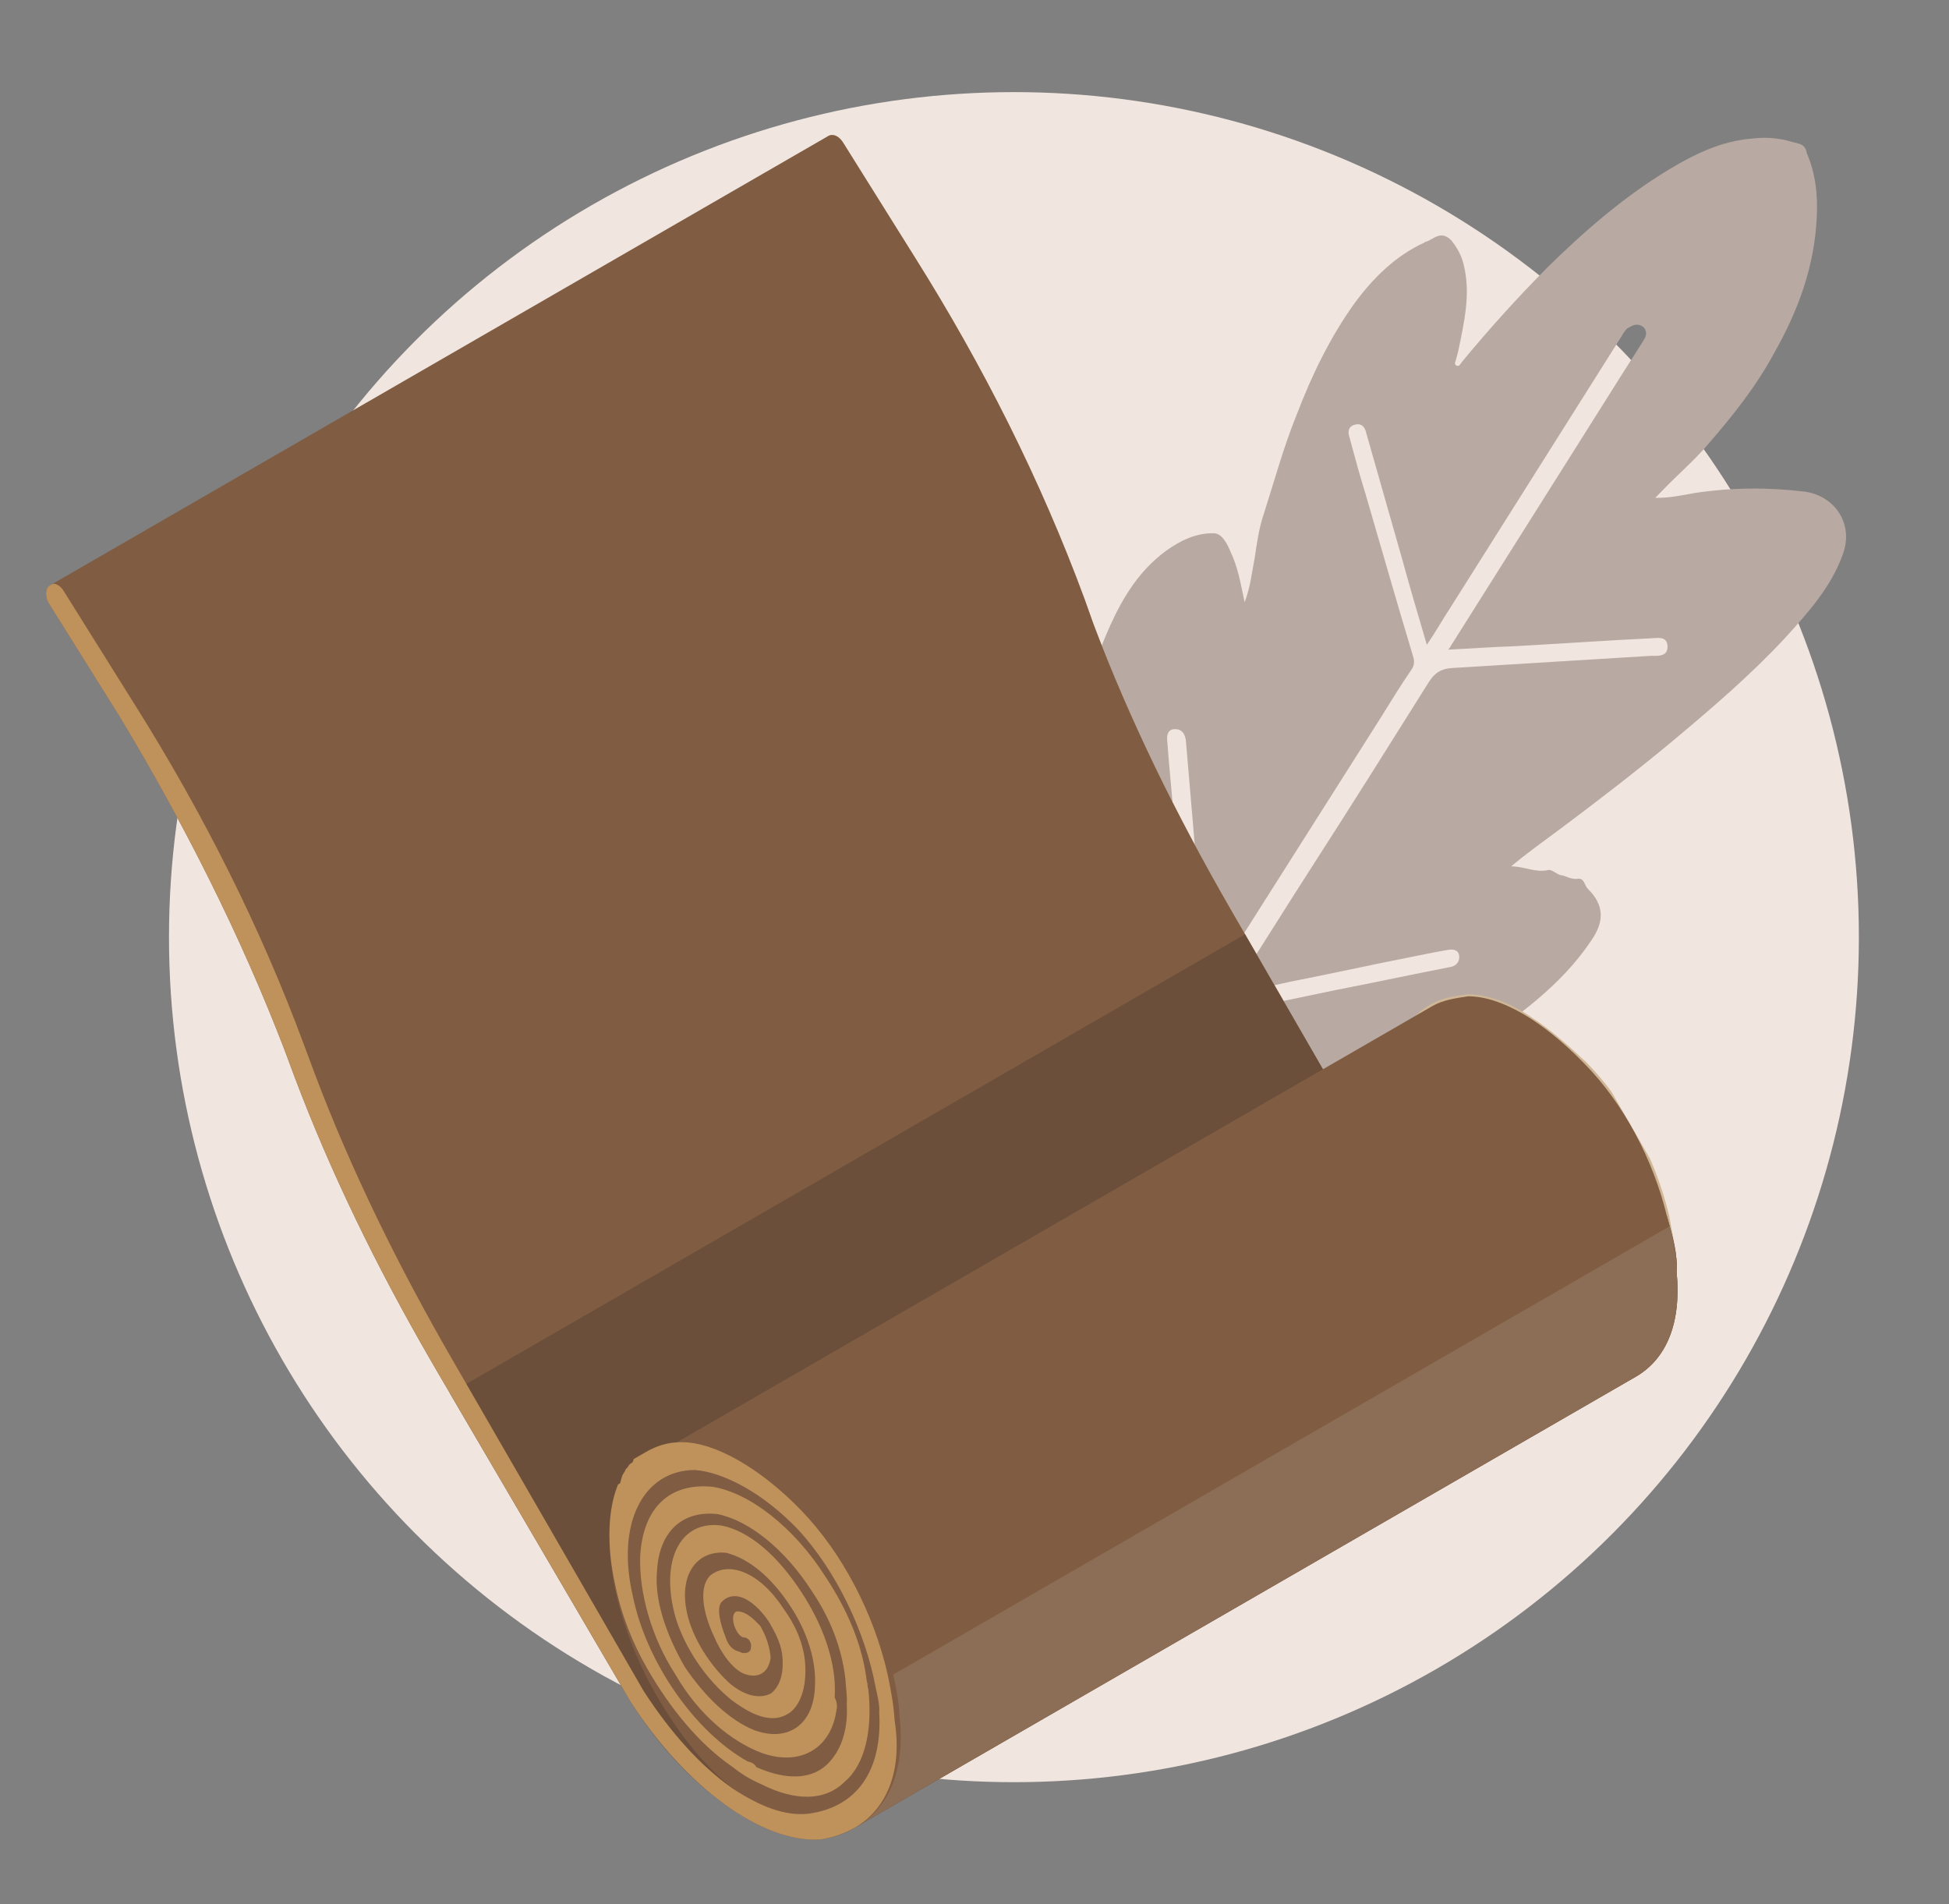<svg xmlns="http://www.w3.org/2000/svg" fill="none" viewBox="0 0 173 169" height="169" width="173">
<rect x="0" y="0" width="173" height="169" fill="#808080" stroke="none"/>
<circle fill="#F1E5DF" r="75" cy="83.175" cx="90"></circle>
<g clip-path="url(#clip0_103_974)">
<path fill="#B8A9A2" d="M126.552 21.464C126.552 21.464 126.477 21.444 126.456 21.519C123.885 22.686 121.904 24.656 120.26 26.877C118.073 29.921 116.447 33.277 115.103 36.789C113.92 39.699 113.113 42.709 112.156 45.68C111.758 46.864 111.566 48.184 111.373 49.503C111.126 50.728 111.009 52.068 110.475 53.458C110.126 51.751 109.866 50.31 109.245 49.014C108.955 48.291 108.479 47.356 107.761 47.325C106.155 47.298 104.763 47.974 103.462 48.916C101.146 50.635 99.727 52.917 98.55 55.505C97.352 58.169 96.475 60.839 95.804 63.644C94.866 67.748 94.304 71.954 93.817 76.179C93.66 77.67 93.728 79.221 93.345 80.651C93.345 80.651 90.321 104.283 103.198 108.621C105.449 107.45 107.719 106.203 109.97 105.031C117.007 101.35 124.01 97.499 130.627 92.98C134.566 90.325 138.545 87.519 141.241 83.482C142.423 81.782 142.409 80.326 140.94 78.884C140.624 78.557 140.635 77.915 140.047 77.999C139.46 78.084 138.993 77.717 138.522 77.671C138.145 77.57 137.699 77.128 137.433 77.218C136.313 77.483 135.264 76.879 134.13 76.897C135.587 75.675 137.079 74.622 138.592 73.495C141.923 70.999 145.274 68.429 148.496 65.742C151.928 62.871 155.38 59.923 158.441 56.63C160.502 54.358 162.563 52.087 163.596 49.137C164.527 46.563 162.944 44.042 160.228 43.637C156.945 43.241 153.712 43.262 150.433 43.755C149.334 43.944 148.214 44.209 146.929 44.187C147.16 43.927 147.371 43.741 147.487 43.611C148.834 42.197 150.291 40.974 151.583 39.465C153.8 36.913 155.866 34.32 157.466 31.361C159.609 27.579 161.054 23.691 161.26 19.309C161.368 17.402 161.174 15.414 160.373 13.586C160.323 13.169 160.083 12.863 159.706 12.762C158.371 12.324 156.976 12.111 155.555 12.295C152.753 12.512 150.332 13.719 148.021 15.117C144.067 17.526 140.595 20.548 137.308 23.782C134.654 26.459 132.131 29.251 129.738 32.159C129.622 32.29 129.541 32.591 129.26 32.435C129.055 32.299 129.19 32.093 129.231 31.943C129.291 31.717 129.372 31.416 129.432 31.19C129.968 28.591 130.578 26.012 129.903 23.411C129.708 22.633 129.322 21.965 128.841 21.352C127.894 20.372 127.255 21.249 126.552 21.464ZM145.766 28.952C146.178 29.224 146.207 29.715 145.936 30.127C145.081 31.511 144.13 32.95 143.275 34.335C138.497 41.928 133.739 49.446 128.961 57.039C128.846 57.17 128.785 57.396 128.554 57.656C130.597 57.559 132.49 57.42 134.363 57.357C138.374 57.142 142.406 56.85 146.493 56.655C147.06 56.645 147.934 56.396 148.013 57.304C148.072 58.288 147.204 58.217 146.561 58.206C140.657 58.56 134.828 58.934 128.923 59.288C127.939 59.347 127.367 59.678 126.803 60.575C123.424 65.962 120.044 71.349 116.589 76.715C114.24 80.361 111.967 84.027 109.618 87.674C109.502 87.804 109.387 87.934 109.291 87.989C109.346 88.085 109.422 88.105 109.477 88.2C111.184 87.851 112.891 87.502 114.523 87.132C118.184 86.419 121.79 85.611 125.45 84.897C126.475 84.688 127.499 84.478 128.428 84.324C128.94 84.219 129.412 84.265 129.517 84.777C129.602 85.365 129.255 85.756 128.667 85.84C125.348 86.484 122.009 87.202 118.69 87.845C115.275 88.544 111.765 89.297 108.35 89.996C107.838 90.101 107.717 90.552 107.486 90.813C106.128 92.869 104.825 95.021 103.447 97.152C103.307 96.469 103.092 95.766 102.822 94.968C103.677 93.584 104.532 92.2 105.463 90.835C105.714 90.499 105.815 90.123 105.69 89.686C105.159 84.139 104.724 78.537 104.213 72.915C104.045 70.53 103.781 68.201 103.613 65.817C103.529 65.229 103.67 64.702 104.313 64.713C104.88 64.704 105.176 65.106 105.26 65.693C105.766 71.637 106.271 77.58 106.776 83.524C106.905 84.849 107.014 86.25 107.143 87.575C107.218 87.595 107.294 87.615 107.369 87.635C108.36 86.046 109.446 84.401 110.437 82.811C114.496 76.396 118.534 70.057 122.593 63.642C123.448 62.258 124.303 60.873 125.233 59.509C125.485 59.173 125.586 58.797 125.461 58.36C124.01 53.535 122.635 48.73 121.205 43.829C120.685 42.157 120.24 40.505 119.795 38.853C119.615 38.321 119.66 37.849 120.268 37.689C120.876 37.529 121.171 37.931 121.276 38.443C122.311 42.108 123.401 45.869 124.436 49.535C125.131 52.06 125.846 54.511 126.652 57.227C127.446 56.069 128.07 54.945 128.749 53.917C133.798 45.913 138.848 37.908 143.898 29.903C144.054 29.622 144.189 29.417 144.421 29.156C144.898 28.881 145.28 28.66 145.766 28.952Z"></path>
</g>
<g clip-path="url(#clip1_103_974)">
<path fill="#CFB795" d="M145.178 122.201C144.261 122.73 143.239 123.078 142.113 123.244C136.926 123.576 130.115 118.554 125.242 110.961L116.151 95.638L107.899 81.767C107.689 81.404 107.479 81.041 107.27 80.678C102.554 72.51 98.493 64.206 95.27 55.66L94.379 53.27C90.501 43.166 85.497 33.228 79.76 23.714L73.42 13.579C73.105 13.035 73.157 12.278 73.524 12.067C73.891 11.855 74.467 12.006 74.886 12.732L81.227 22.867C87.252 32.457 92.361 42.576 96.265 53.149L97.051 55.358C100.274 63.904 104.44 72.389 109.261 80.739L117.33 94.716L126.421 110.038C130.691 117.011 136.507 121.156 141.039 120.96C145.361 120.401 147.639 117.149 147.351 111.992C147.193 109.178 146.276 106.319 145.176 103.567C143.971 100.632 142.215 98.015 140.303 95.973C140.093 95.61 139.7 95.353 139.307 95.096C136.504 92.358 133.387 90.769 130.925 90.739C126.288 90.754 123.905 95.518 125.399 101.916C126.788 108.133 131.503 114.607 136.454 116.83C138.89 118.086 141.248 117.935 142.689 116.619C144.312 115.198 144.915 112.43 144.338 108.891C143.997 106.183 142.897 103.43 141.351 101.176C138.967 97.47 135.797 94.944 133.021 94.369C129.877 94.006 127.808 95.927 127.625 99.421C127.389 101.977 128.411 105.017 130.088 107.921C131.948 110.719 134.149 112.837 136.454 113.442C139.545 114.562 141.719 112.823 141.823 109.616C141.98 107.348 141.168 104.67 139.518 102.235C137.867 99.8 135.981 98.226 133.964 97.697C131.109 97.409 129.459 100.056 130.716 103.928C131.398 105.955 132.839 108.027 134.332 109.343C135.904 110.372 137.056 110.675 137.973 110.145C138.785 109.434 139.178 107.998 138.916 106.697C138.758 105.578 138.234 104.67 137.71 103.762C136.269 101.69 134.619 100.949 133.545 102.053C133.1 102.552 133.362 103.853 133.912 105.229C134.331 105.955 135.012 106.288 135.117 106.47C135.694 106.621 136.165 106.591 136.322 106.016C136.217 105.834 136.008 105.471 135.903 105.29C135.903 105.29 135.798 105.108 135.51 105.033C135.039 105.063 134.619 104.337 134.488 103.686C134.357 103.036 134.619 102.643 134.907 102.718C135.667 102.764 136.27 103.384 136.872 104.004C137.396 104.912 137.737 105.925 137.789 106.863C137.58 108.194 136.663 108.723 135.406 108.239C134.358 108.118 133.153 106.878 132.498 105.32C131.423 103.036 131.214 100.979 132.104 99.981C133.728 98.559 136.531 99.603 138.601 102.764C139.727 104.292 140.382 105.85 140.566 107.438C140.776 109.495 140.304 111.219 139.126 112.142C137.947 113.064 136.218 112.611 134.149 111.143C131.869 109.313 130.009 106.514 129.197 103.837C127.782 98.846 129.563 95.155 133.283 95.67C135.771 96.169 138.548 98.438 140.513 101.418C142.478 104.398 143.709 107.801 143.5 110.826C143.448 114.971 140.619 116.846 136.768 115.681C133.966 114.637 131.084 112.187 129.093 108.738C126.918 105.395 125.844 101.417 125.948 98.21C126.184 93.96 128.515 91.646 132.418 92.055C135.666 92.6 139.622 95.64 142.425 100.072C144.207 103.158 145.517 106.274 146.067 109.344C146.67 113.353 145.911 116.695 144.025 118.51C142.322 120.219 139.677 120.295 136.559 118.706C130.822 115.968 125.294 108.51 123.748 101.175C122.49 95.608 123.747 91.01 126.864 89.211L127.048 89.105C127.964 88.576 129.091 88.409 130.217 88.243C131.92 88.228 134.042 88.939 136.111 90.407C137.683 91.435 139.176 92.751 140.774 94.249C144.285 97.789 146.931 102.795 148.162 107.893C148.451 109.662 148.922 111.326 148.818 112.839C149.264 117.422 147.928 120.613 145.178 122.201Z"></path>
<path fill="#805D42" d="M145.178 122.201L75.687 162.321C74.77 162.85 73.932 163.092 72.806 163.259C67.619 163.591 60.808 158.569 55.935 150.975L38.775 121.676L38.146 120.587C33.43 112.419 29.369 104.115 26.146 95.569L25.256 93.179C21.378 83.075 16.373 73.137 10.636 63.623L4.296 53.488C3.981 52.943 4.034 52.187 4.4 51.975L73.524 12.067C73.891 11.855 74.467 12.006 74.886 12.732L81.227 22.867C87.252 32.457 92.361 42.576 96.265 53.149L97.051 55.358C100.274 63.904 104.44 72.389 109.261 80.739L117.33 94.716L126.421 110.038C130.691 117.011 136.507 121.156 141.039 120.96C145.361 120.401 147.639 117.149 147.351 111.992C147.193 109.178 146.276 106.319 145.176 103.567C146.014 105.019 147.141 106.546 147.979 107.999C148.451 109.662 148.922 111.326 148.818 112.839C149.264 117.422 147.928 120.613 145.178 122.201Z"></path>
<path fill="#1D1D1B" d="M148.818 112.839C148.922 111.326 148.451 109.662 147.979 107.999C147.141 106.546 146.014 105.019 145.071 103.385C146.171 106.138 147.089 108.997 147.246 111.81C147.718 116.862 145.256 120.219 140.934 120.779C136.219 121.081 130.482 116.648 126.316 109.857L117.33 94.716L110.518 82.917L39.928 123.673L55.831 150.794C60.52 158.493 67.515 163.409 72.701 163.077C73.932 163.092 74.954 162.745 75.687 162.321L145.178 122.201C147.928 120.613 149.264 117.422 148.818 112.839Z" opacity="0.2"></path>
<path fill="#805D42" d="M145.178 122.201L75.687 162.321C71.941 163.032 68.353 161.473 65.078 158.766C61.908 156.239 59.341 152.639 57.323 148.722C54.441 142.883 53.236 136.561 54.807 132.507C54.807 132.507 54.807 132.507 54.99 132.401L55.069 132.114L55.148 131.827C55.226 131.539 55.409 131.433 55.488 131.146C55.671 131.04 55.75 130.753 55.933 130.647C56.117 130.541 56.117 130.541 56.195 130.254C56.195 130.254 56.195 130.254 56.379 130.148L56.562 130.042L56.745 129.936L56.928 129.83L57.112 129.724L57.295 129.619L127.152 89.287C128.069 88.757 129.196 88.591 130.322 88.425C133.256 88.425 136.976 90.634 140.591 94.355C144.101 97.894 146.747 102.901 147.979 107.999C148.451 109.662 148.922 111.326 148.818 112.839C149.264 117.422 147.928 120.613 145.178 122.201Z"></path>
<path fill="white" d="M145.178 122.201L76.054 162.109C78.804 160.522 80.323 157.224 79.877 152.641C79.799 151.235 79.641 150.115 79.275 148.633L148.215 108.83C148.582 110.313 148.844 111.614 148.818 112.839C149.264 117.422 147.928 120.613 145.178 122.201Z" opacity="0.1"></path>
<path fill="#BF915B" d="M75.871 162.215C74.954 162.745 73.932 163.092 72.806 163.259C67.619 163.591 60.808 158.569 55.935 150.975L38.775 121.676L38.146 120.587C33.43 112.419 29.369 104.115 26.146 95.569L25.256 93.179C21.378 83.075 16.374 73.137 10.636 63.623L4.296 53.488C3.981 52.943 4.034 52.187 4.4 51.975L4.584 51.87C4.951 51.658 5.448 52.096 5.658 52.46L11.998 62.594C18.024 72.184 23.133 82.303 27.037 92.876L27.928 95.266C31.15 103.812 35.316 112.298 40.137 120.648L57.114 150.053C59.498 153.759 62.223 156.784 65.078 158.766C67.436 160.309 69.662 161.201 71.732 160.975C76.054 160.415 78.332 157.164 78.044 152.006C78.096 151.25 77.86 150.418 77.729 149.767C76.786 144.746 74.218 139.452 70.891 135.806C67.773 132.524 64.263 130.678 61.696 130.466C57.06 130.481 54.676 135.245 56.17 141.643C57.349 147.497 61.672 153.714 66.361 156.331C66.649 156.406 66.938 156.482 67.147 156.845C69.767 157.995 71.941 157.95 73.382 156.634C74.639 155.424 75.293 153.594 75.162 151.249C75.215 150.493 75.084 149.843 75.031 148.905C74.69 146.198 73.695 143.626 72.044 141.191C69.66 137.485 66.49 134.959 63.713 134.384C60.57 134.02 58.501 135.941 58.318 139.435C58.082 141.991 59.104 145.031 60.781 147.936C62.536 150.552 64.737 152.67 66.963 153.563C70.055 154.682 72.229 152.943 72.333 149.737C72.49 147.468 71.678 144.791 70.027 142.355C68.377 139.92 66.49 138.347 64.473 137.817C61.618 137.53 59.968 140.176 61.226 144.048C61.907 146.075 63.348 148.148 64.841 149.464C66.23 150.598 67.566 150.795 68.483 150.266C69.294 149.555 69.609 148.405 69.425 146.817C69.268 145.698 68.744 144.79 68.22 143.883C66.779 141.81 65.129 141.069 64.055 142.173C63.609 142.672 63.872 143.973 64.422 145.35C64.762 146.363 65.339 146.514 65.627 146.59C66.02 146.847 66.675 146.711 66.648 146.242C66.727 145.955 66.622 145.773 66.517 145.592C66.517 145.592 66.413 145.41 66.124 145.335C65.653 145.365 65.234 144.639 65.103 143.988C64.972 143.338 65.234 142.945 65.522 143.02C66.281 143.066 66.884 143.686 67.487 144.306C68.01 145.214 68.351 146.227 68.404 147.165C68.194 148.496 67.277 149.025 66.02 148.541C65.051 148.133 64.029 146.786 63.374 145.228C62.3 142.944 62.09 140.887 62.98 139.889C64.605 138.468 67.407 139.511 69.477 142.673C70.604 144.201 71.259 145.759 71.442 147.347C71.652 149.404 71.181 151.128 70.185 151.945C68.823 152.973 67.094 152.519 64.92 150.87C62.641 149.04 60.781 146.242 59.968 143.564C58.553 138.573 60.334 134.882 64.054 135.397C66.543 135.896 69.031 138.09 71.101 141.251C73.066 144.231 74.297 147.634 74.088 150.659C74.298 151.022 74.324 151.491 74.245 151.779C73.774 155.197 71.024 156.785 67.645 155.59C64.842 154.546 61.96 152.095 59.969 148.646C57.794 145.303 56.72 141.325 56.825 138.119C57.06 133.869 59.391 131.555 63.294 131.964C66.542 132.508 70.498 135.549 73.301 139.981C75.266 142.961 76.576 146.077 76.943 149.253C77.048 149.435 76.969 149.722 77.074 149.903C77.468 153.549 76.787 156.604 74.98 158.131C73.277 159.84 70.631 159.916 67.514 158.327C66.545 157.919 65.759 157.404 64.868 156.709C62.013 154.727 59.472 151.596 57.48 148.147C56.118 145.787 55.123 143.216 54.598 140.614C53.838 137.181 53.943 133.974 54.859 131.751C54.859 131.751 54.859 131.751 55.043 131.645L55.121 131.358L55.2 131.07C55.278 130.783 55.462 130.677 55.54 130.39C55.724 130.284 55.802 129.997 55.986 129.891C56.169 129.785 56.169 129.785 56.248 129.497C56.248 129.497 56.248 129.497 56.431 129.392L56.614 129.286L56.797 129.18L56.981 129.074L57.164 128.968L57.348 128.862C58.264 128.333 59.286 127.985 60.517 128C63.451 128.001 67.459 130.285 71.074 134.006C74.689 137.727 77.545 143.097 78.803 148.663C79.065 149.964 79.327 151.265 79.406 152.672C80.14 157.33 78.621 160.627 75.871 162.215Z"></path>
</g>
<defs>
<clipPath id="clip0_103_974">
<rect transform="translate(112.73 0.175) rotate(15)" fill="white" height="107.14" width="61.883"></rect>
</clipPath>
<clipPath id="clip1_103_974">
<rect transform="translate(154.529 116.802) rotate(150)" fill="white" height="131.206" width="102.683"></rect>
</clipPath>
</defs>
</svg>
